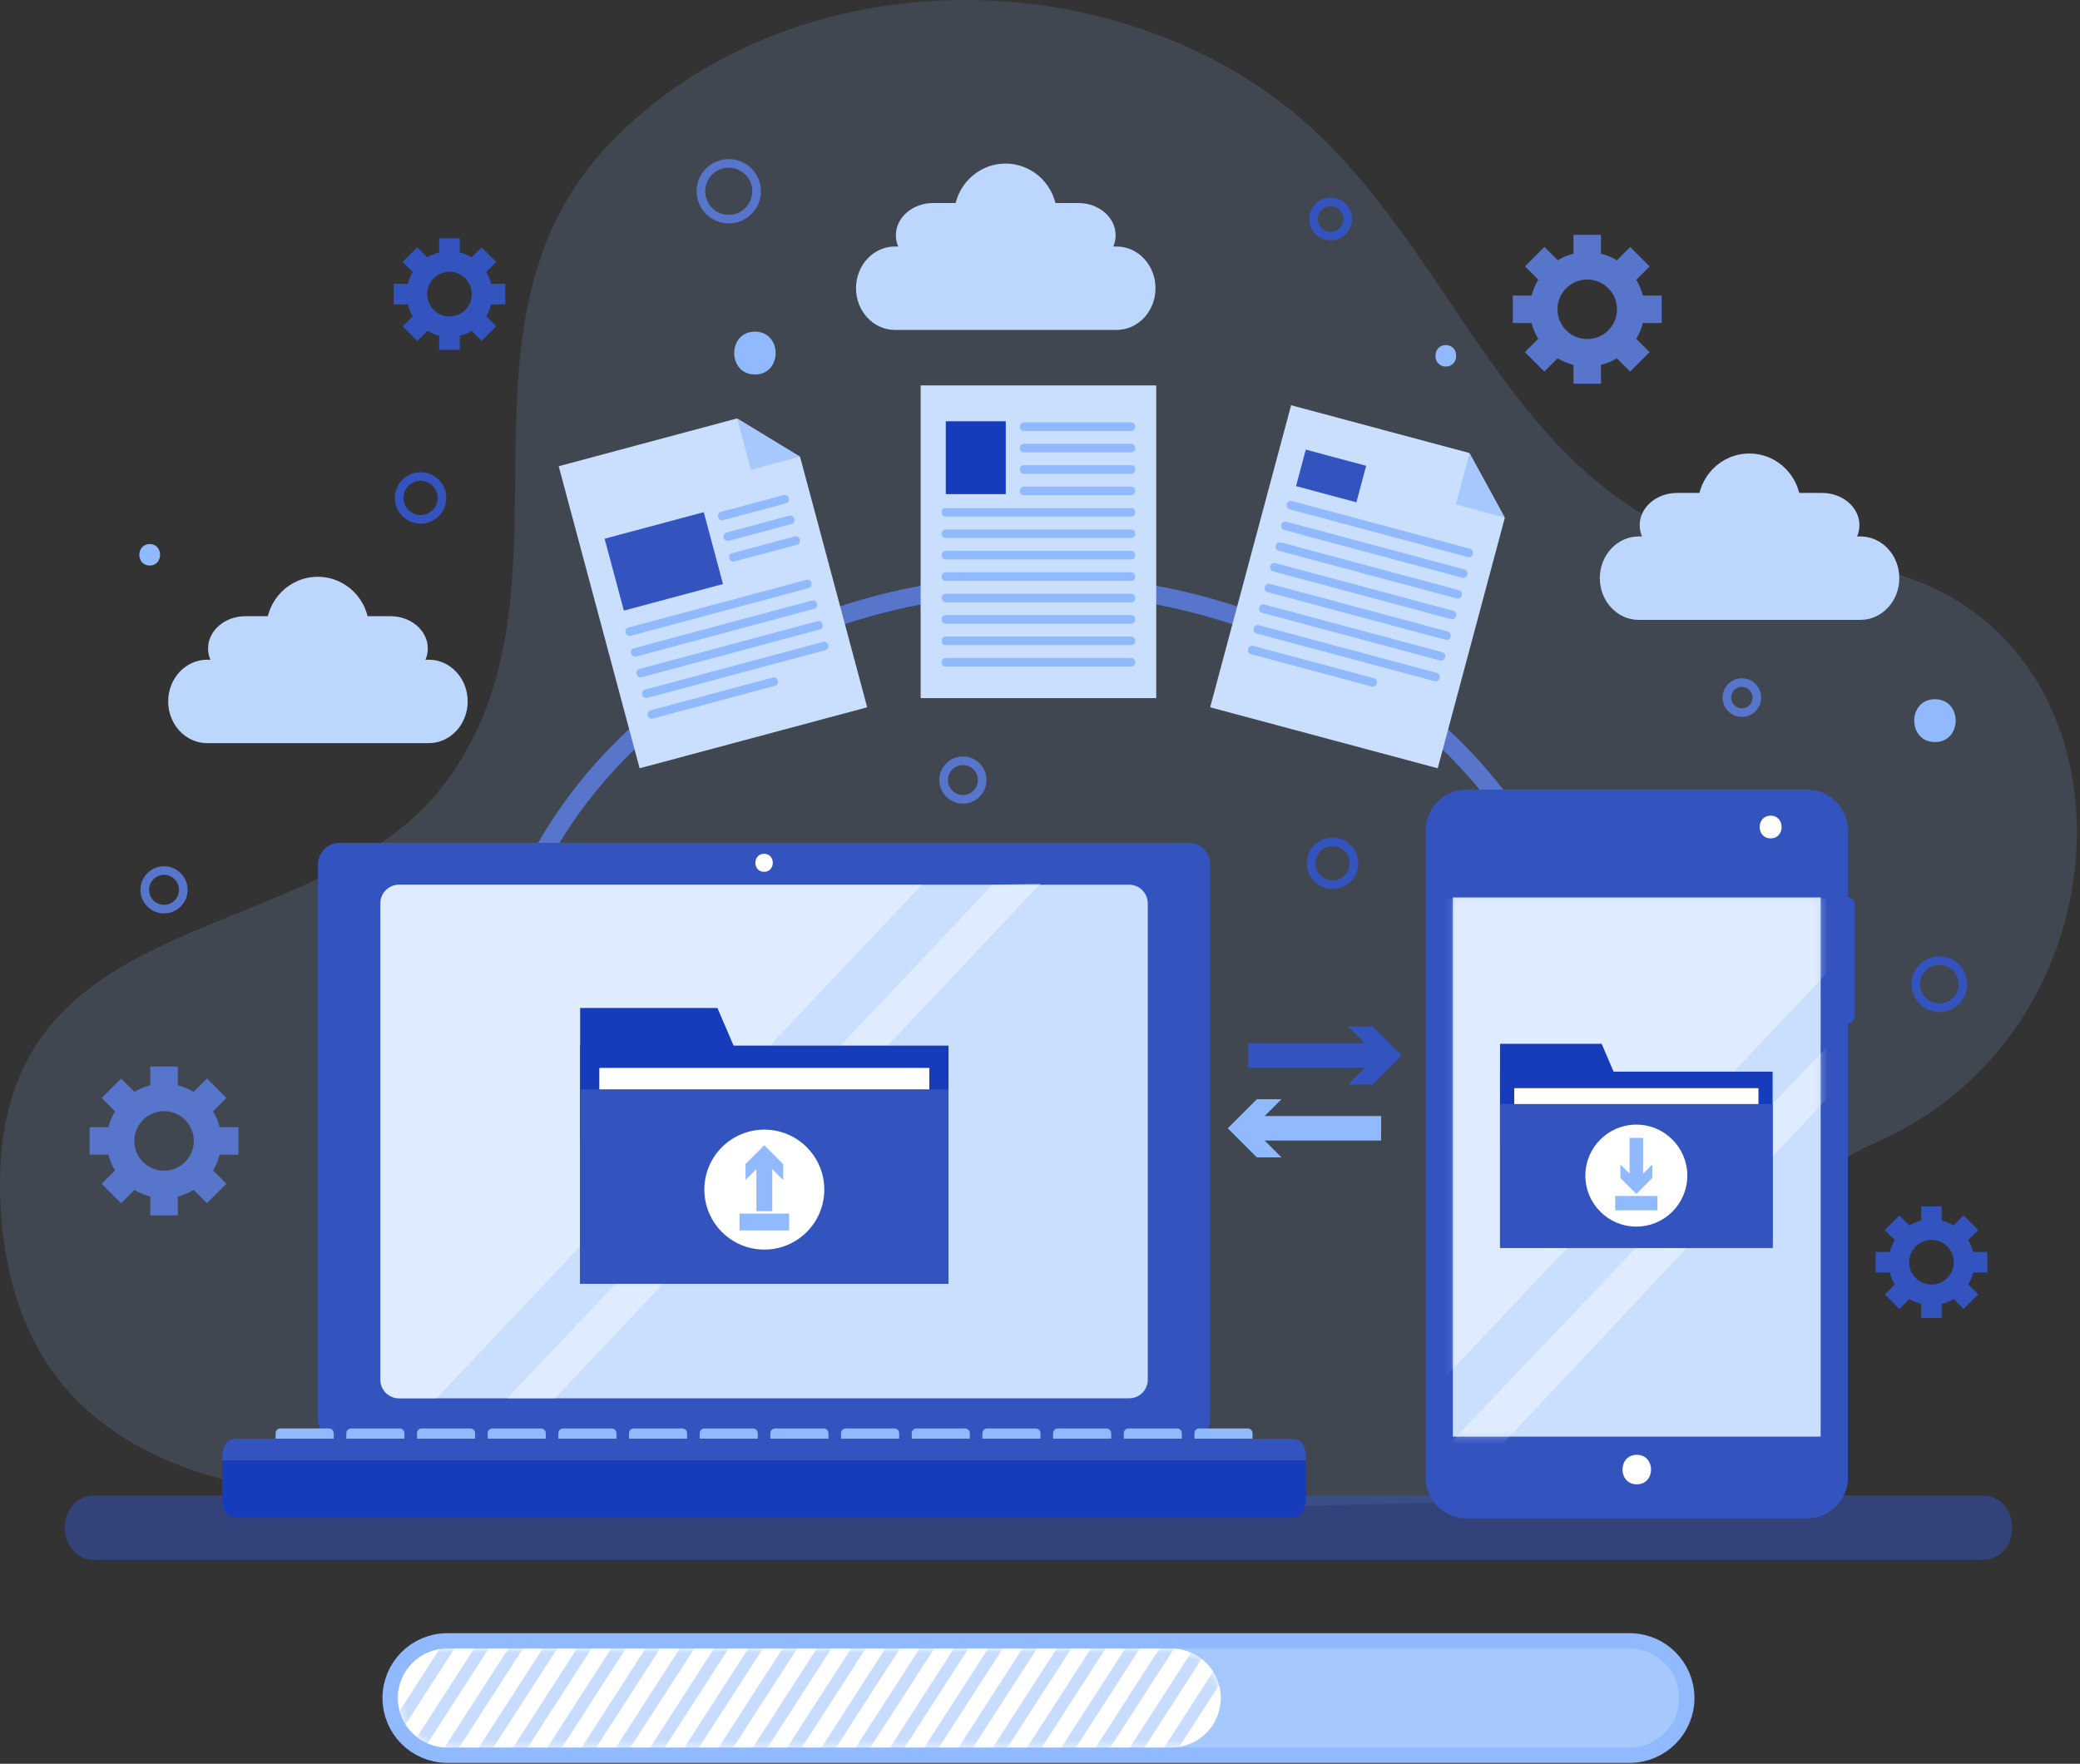<svg width="309" height="262" viewBox="0 0 309 262" fill="none" xmlns="http://www.w3.org/2000/svg">
<rect x="0" y="0" width="309" height="262" fill="#333333" stroke="none"/>
<g opacity="0.15">
<path fill-rule="evenodd" clip-rule="evenodd" d="M264.814 83.485C226.645 78.347 219.497 42.826 196.131 20.228C169.328 -5.696 119.99 -7.755 91.677 20.185C63.349 48.135 88.662 89.159 64.785 118.023C44.079 142.059 -3.171 133.764 0.168 180.41C2.635 214.877 30.14 222.664 61.273 223.097C110.314 223.78 159.851 224.662 208.91 223.329C284.237 221.284 241.276 186.226 278.892 169.6C322.179 150.466 318.557 80.442 264.814 83.485Z" fill="#90BAFD"/>
</g>
<path d="M65.66 73.968C65.66 75.727 64.237 77.15 62.479 77.15C60.721 77.15 59.296 75.727 59.296 73.968C59.296 72.212 60.721 70.786 62.479 70.786C64.237 70.787 65.66 72.213 65.66 73.968Z" stroke="#3353BF" stroke-width="1.276" stroke-miterlimit="10"/>
<path d="M200.227 32.522C200.227 33.927 199.087 35.066 197.683 35.066C196.277 35.066 195.137 33.927 195.137 32.522C195.137 31.115 196.277 29.977 197.683 29.977C199.087 29.976 200.227 31.115 200.227 32.522Z" stroke="#3353BF" stroke-width="1.276" stroke-miterlimit="10"/>
<path d="M291.608 146.189C291.608 148.123 290.042 149.689 288.109 149.689C286.175 149.689 284.608 148.123 284.608 146.189C284.608 144.256 286.175 142.689 288.109 142.689C290.041 142.689 291.608 144.256 291.608 146.189Z" stroke="#3353BF" stroke-width="1.276" stroke-miterlimit="10"/>
<path d="M24.37 135.043C25.951 135.043 27.233 133.761 27.233 132.18C27.233 130.598 25.951 129.316 24.37 129.316C22.788 129.316 21.506 130.598 21.506 132.18C21.506 133.761 22.788 135.043 24.37 135.043Z" stroke="#5875CC" stroke-width="1.276" stroke-miterlimit="10"/>
<path d="M260.998 103.623C260.998 104.852 260 105.85 258.771 105.85C257.54 105.85 256.544 104.852 256.544 103.623C256.544 102.393 257.54 101.396 258.771 101.396C260.001 101.396 260.998 102.394 260.998 103.623Z" stroke="#5875CC" stroke-width="1.276" stroke-miterlimit="10"/>
<path d="M112.398 28.41C112.398 30.695 110.546 32.547 108.261 32.547C105.978 32.547 104.125 30.696 104.125 28.41C104.125 26.127 105.978 24.274 108.261 24.274C110.545 24.274 112.398 26.127 112.398 28.41Z" stroke="#5875CC" stroke-width="1.276" stroke-miterlimit="10"/>
<path d="M145.912 115.871C145.912 117.453 144.63 118.735 143.048 118.735C141.465 118.735 140.184 117.453 140.184 115.871C140.184 114.29 141.465 113.007 143.048 113.007C144.63 113.008 145.912 114.29 145.912 115.871Z" stroke="#5875CC" stroke-width="1.276" stroke-miterlimit="10"/>
<path d="M201.148 128.237C201.148 129.994 199.723 131.418 197.966 131.418C196.209 131.418 194.784 129.994 194.784 128.237C194.784 126.479 196.209 125.056 197.966 125.056C199.723 125.056 201.148 126.48 201.148 128.237Z" stroke="#3353BF" stroke-width="1.276" stroke-miterlimit="10"/>
<path d="M112.149 55.626C116.253 55.626 116.253 49.263 112.149 49.263C108.046 49.263 108.046 55.626 112.149 55.626Z" fill="#90BAFD"/>
<path d="M214.785 54.445C216.837 54.445 216.837 51.264 214.785 51.264C212.733 51.264 212.733 54.445 214.785 54.445Z" fill="#90BAFD"/>
<path d="M287.451 110.228C291.554 110.228 291.554 103.864 287.451 103.864C283.347 103.864 283.347 110.228 287.451 110.228Z" fill="#90BAFD"/>
<path d="M22.241 84.003C24.293 84.003 24.293 80.821 22.241 80.821C20.189 80.822 20.189 84.003 22.241 84.003Z" fill="#90BAFD"/>
<ellipse cx="72.748" cy="156.854" rx="0.955" ry="0.955" fill="#5875CC"/>
<path d="M72.868 153.009C75.19 116.101 110.748 86.784 154.273 86.784C198.55 86.784 234.584 117.124 235.768 154.932" stroke="#5875CC" stroke-width="2.735" stroke-linecap="round" stroke-linejoin="round"/>
<ellipse cx="235.798" cy="156.854" rx="0.955" ry="0.955" fill="#5875CC"/>
<g opacity="0.5">
<path d="M14.276 231.738C104.927 231.738 195.577 231.738 286.229 231.738C288.908 231.738 291.587 231.738 294.266 231.738C300.472 231.738 300.472 222.115 294.266 222.115C203.628 222.115 112.989 222.115 22.35 222.115C19.659 222.115 16.968 222.115 14.277 222.115C8.071 222.115 8.071 231.738 14.276 231.738Z" fill="#3353BF"/>
</g>
<path d="M185.452 156.781C192.215 156.781 198.979 156.781 205.178 156.781" stroke="#3353BF" stroke-width="3.647" stroke-miterlimit="10"/>
<path d="M200.261 161.098L204.579 156.782L200.261 152.467H203.925L208.24 156.782L203.925 161.098H200.261Z" fill="#3353BF"/>
<path d="M205.178 167.6C198.415 167.6 191.651 167.6 185.452 167.6" stroke="#90BAFD" stroke-width="3.647" stroke-miterlimit="10"/>
<path d="M190.369 163.285L186.052 167.6L190.369 171.916H186.705L182.391 167.6L186.705 163.285H190.369Z" fill="#90BAFD"/>
<path fill-rule="evenodd" clip-rule="evenodd" d="M69.478 104.191C69.478 107.614 66.891 110.39 63.695 110.39H30.771C27.576 110.39 24.986 107.614 24.986 104.191C24.986 100.77 27.576 97.995 30.771 97.995H63.696C66.891 97.995 69.478 100.77 69.478 104.191Z" fill="#BCD6FE"/>
<path fill-rule="evenodd" clip-rule="evenodd" d="M63.555 96.327C63.555 98.978 61.071 101.124 58.006 101.124H36.461C33.394 101.124 30.91 98.978 30.91 96.327C30.91 93.68 33.394 91.533 36.461 91.533H58.006C61.071 91.533 63.555 93.68 63.555 96.327Z" fill="#BCD6FE"/>
<path fill-rule="evenodd" clip-rule="evenodd" d="M54.834 93.401C54.834 97.666 51.417 101.124 47.2 101.124C42.983 101.124 39.566 97.666 39.566 93.401C39.566 89.136 42.983 85.68 47.2 85.68C51.417 85.68 54.834 89.136 54.834 93.401Z" fill="#BCD6FE"/>
<path fill-rule="evenodd" clip-rule="evenodd" d="M282.158 85.882C282.158 89.305 279.571 92.081 276.374 92.081H243.448C240.256 92.081 237.665 89.305 237.665 85.882C237.665 82.46 240.256 79.685 243.448 79.685H276.374C279.571 79.685 282.158 82.459 282.158 85.882Z" fill="#BCD6FE"/>
<path fill-rule="evenodd" clip-rule="evenodd" d="M276.234 78.017C276.234 80.667 273.749 82.814 270.685 82.814H249.139C246.073 82.814 243.588 80.667 243.588 78.017C243.588 75.37 246.073 73.224 249.139 73.224H270.685C273.75 73.224 276.234 75.37 276.234 78.017Z" fill="#BCD6FE"/>
<path fill-rule="evenodd" clip-rule="evenodd" d="M267.513 75.092C267.513 79.357 264.096 82.814 259.879 82.814C255.663 82.814 252.245 79.357 252.245 75.092C252.245 70.826 255.663 67.369 259.879 67.369C264.096 67.368 267.513 70.826 267.513 75.092Z" fill="#BCD6FE"/>
<path fill-rule="evenodd" clip-rule="evenodd" d="M171.66 42.815C171.66 46.236 169.072 49.011 165.875 49.011H132.95C129.757 49.011 127.167 46.236 127.167 42.815C127.167 39.391 129.757 36.617 132.95 36.617H165.875C169.072 36.617 171.66 39.391 171.66 42.815Z" fill="#BCD6FE"/>
<path fill-rule="evenodd" clip-rule="evenodd" d="M165.735 34.948C165.735 37.599 163.251 39.746 160.186 39.746H138.64C135.574 39.746 133.089 37.599 133.089 34.948C133.089 32.301 135.575 30.155 138.64 30.155H160.186C163.252 30.155 165.735 32.301 165.735 34.948Z" fill="#BCD6FE"/>
<path fill-rule="evenodd" clip-rule="evenodd" d="M157.015 32.023C157.015 36.289 153.597 39.747 149.38 39.747C145.164 39.747 141.746 36.289 141.746 32.023C141.746 27.758 145.164 24.302 149.38 24.302C153.597 24.301 157.015 27.757 157.015 32.023Z" fill="#BCD6FE"/>
<path d="M24.37 177.982C19.681 177.982 15.865 174.167 15.865 169.478C15.865 164.787 19.681 160.972 24.37 160.972C29.06 160.972 32.874 164.787 32.874 169.478C32.874 174.167 29.06 177.982 24.37 177.982ZM24.37 165.055C21.932 165.055 19.948 167.038 19.948 169.478C19.948 171.917 21.932 173.902 24.37 173.902C26.809 173.902 28.793 171.917 28.793 169.478C28.793 167.038 26.809 165.055 24.37 165.055Z" fill="#5875CC"/>
<path d="M26.411 158.423H22.329V163.184H26.411V158.423Z" fill="#5875CC"/>
<path d="M26.411 175.77H22.329V180.532H26.411V175.77Z" fill="#5875CC"/>
<path d="M18.076 167.437H13.313V171.519H18.076V167.437Z" fill="#5875CC"/>
<path d="M35.425 167.437H30.663V171.519H35.425V167.437Z" fill="#5875CC"/>
<path d="M17.99 160.218L15.104 163.105L18.473 166.473L21.359 163.585L17.99 160.218Z" fill="#5875CC"/>
<path d="M30.266 172.474L27.379 175.361L30.748 178.729L33.634 175.842L30.266 172.474Z" fill="#5875CC"/>
<path d="M18.473 172.486L15.104 175.854L17.991 178.742L21.359 175.374L18.473 172.486Z" fill="#5875CC"/>
<path d="M30.747 160.205L27.381 163.573L30.268 166.459L33.635 163.09L30.747 160.205Z" fill="#5875CC"/>
<path d="M235.798 54.448C231.107 54.448 227.293 50.633 227.293 45.943C227.293 41.253 231.107 37.438 235.798 37.438C240.488 37.438 244.302 41.253 244.302 45.943C244.302 50.633 240.488 54.448 235.798 54.448ZM235.798 41.52C233.36 41.52 231.375 43.504 231.375 45.943C231.375 48.381 233.36 50.366 235.798 50.366C238.235 50.366 240.219 48.381 240.219 45.943C240.219 43.504 238.235 41.52 235.798 41.52Z" fill="#5875CC"/>
<path d="M237.838 34.887H233.757V39.649H237.838V34.887Z" fill="#5875CC"/>
<path d="M237.838 52.237H233.757V57H237.838V52.237Z" fill="#5875CC"/>
<path d="M229.504 43.901H224.742V47.985H229.504V43.901Z" fill="#5875CC"/>
<path d="M246.854 43.901H242.091V47.985H246.854V43.901Z" fill="#5875CC"/>
<path d="M229.436 36.674L226.55 39.562L229.919 42.929L232.805 40.041L229.436 36.674Z" fill="#5875CC"/>
<path d="M241.684 48.941L238.798 51.828L242.166 55.196L245.052 52.309L241.684 48.941Z" fill="#5875CC"/>
<path d="M229.899 48.946L226.532 52.313L229.419 55.199L232.786 51.831L229.899 48.946Z" fill="#5875CC"/>
<path d="M242.177 36.694L238.808 40.06L241.694 42.948L245.063 39.581L242.177 36.694Z" fill="#5875CC"/>
<path d="M66.773 50.066C63.255 50.066 60.395 47.204 60.395 43.686C60.395 40.171 63.255 37.308 66.773 37.308C70.289 37.308 73.151 40.171 73.151 43.686C73.151 47.205 70.289 50.066 66.773 50.066ZM66.773 40.371C64.945 40.371 63.455 41.859 63.455 43.687C63.455 45.517 64.945 47.004 66.773 47.004C68.6 47.004 70.089 45.517 70.089 43.687C70.088 41.859 68.6 40.371 66.773 40.371Z" fill="#3353BF"/>
<path d="M68.303 35.395H65.24V38.968H68.303V35.395Z" fill="#3353BF"/>
<path d="M68.303 48.408H65.24V51.979H68.303V48.408Z" fill="#3353BF"/>
<path d="M62.052 42.156H58.48V45.217H62.052V42.156Z" fill="#3353BF"/>
<path d="M75.063 42.156H71.492V45.217H75.063V42.156Z" fill="#3353BF"/>
<path d="M61.989 36.738L59.824 38.904L62.351 41.43L64.515 39.264L61.989 36.738Z" fill="#3353BF"/>
<path d="M71.189 45.941L69.024 48.107L71.552 50.633L73.716 48.467L71.189 45.941Z" fill="#3353BF"/>
<path d="M62.349 45.947L59.824 48.474L61.99 50.638L64.515 48.112L62.349 45.947Z" fill="#3353BF"/>
<path d="M71.551 36.743L69.025 39.27L71.191 41.434L73.717 38.907L71.551 36.743Z" fill="#3353BF"/>
<path d="M286.937 193.876C283.419 193.876 280.558 191.013 280.558 187.498C280.558 183.98 283.419 181.12 286.937 181.12C290.453 181.12 293.315 183.98 293.315 187.498C293.315 191.013 290.453 193.876 286.937 193.876ZM286.937 184.18C285.107 184.18 283.619 185.669 283.619 187.498C283.619 189.327 285.107 190.815 286.937 190.815C288.764 190.815 290.253 189.327 290.253 187.498C290.253 185.669 288.764 184.18 286.937 184.18Z" fill="#3353BF"/>
<path d="M288.467 179.205H285.406V182.776H288.467V179.205Z" fill="#3353BF"/>
<path d="M288.467 192.218H285.406V195.79H288.467V192.218Z" fill="#3353BF"/>
<path d="M282.216 185.968H278.643V189.028H282.216V185.968Z" fill="#3353BF"/>
<path d="M295.229 185.968H291.656V189.028H295.229V185.968Z" fill="#3353BF"/>
<path d="M282.151 180.549L279.987 182.715L282.513 185.24L284.677 183.074L282.151 180.549Z" fill="#3353BF"/>
<path d="M291.351 189.747L289.186 191.913L291.713 194.439L293.878 192.273L291.351 189.747Z" fill="#3353BF"/>
<path d="M282.542 189.752L280.014 192.276L282.177 194.443L284.705 191.918L282.542 189.752Z" fill="#3353BF"/>
<path d="M291.711 180.538L289.185 183.062L291.35 185.228L293.876 182.704L291.711 180.538Z" fill="#3353BF"/>
<path fill-rule="evenodd" clip-rule="evenodd" d="M249.444 252.232C249.444 256.292 246.151 259.586 242.091 259.586H66.452C62.392 259.586 59.1 256.292 59.1 252.232C59.1 248.173 62.392 244.88 66.452 244.88H242.091C246.151 244.88 249.444 248.173 249.444 252.232Z" fill="#90BAFD" stroke="#90BAFD" stroke-width="4.559" stroke-miterlimit="10"/>
<path fill-rule="evenodd" clip-rule="evenodd" d="M249.444 252.232C249.444 256.292 246.151 259.586 242.091 259.586H66.452C62.392 259.586 59.1 256.292 59.1 252.232C59.1 248.173 62.392 244.88 66.452 244.88H242.091C246.151 244.88 249.444 248.173 249.444 252.232Z" fill="#A6C8FD"/>
<path fill-rule="evenodd" clip-rule="evenodd" d="M181.356 252.232C181.356 256.292 178.063 259.586 174.003 259.586H66.452C62.392 259.586 59.1 256.292 59.1 252.232C59.1 248.173 62.392 244.88 66.452 244.88H174.003C178.063 244.88 181.356 248.173 181.356 252.232Z" fill="white"/>
<g opacity="0.5">
<mask id="mask0_382_9062" style="mask-type:luminance" maskUnits="userSpaceOnUse" x="59" y="244" width="123" height="16">
<path d="M181.356 252.232C181.356 256.292 178.063 259.586 174.003 259.586H66.452C62.392 259.586 59.1 256.292 59.1 252.232C59.1 248.173 62.392 244.88 66.452 244.88H174.003C178.063 244.88 181.356 248.173 181.356 252.232Z" fill="white"/>
</mask>
<g mask="url(#mask0_382_9062)">
<path d="M130.059 240.938L115.486 263.528" stroke="#90BAFD" stroke-width="1.824" stroke-miterlimit="10"/>
<path d="M135.15 240.938L120.577 263.528" stroke="#90BAFD" stroke-width="1.824" stroke-miterlimit="10"/>
<path d="M140.24 240.938L125.667 263.528" stroke="#90BAFD" stroke-width="1.824" stroke-miterlimit="10"/>
<path d="M145.331 240.938L130.758 263.528" stroke="#90BAFD" stroke-width="1.824" stroke-miterlimit="10"/>
<path d="M150.423 240.938L135.849 263.528" stroke="#90BAFD" stroke-width="1.824" stroke-miterlimit="10"/>
<path d="M155.513 240.938L140.939 263.528" stroke="#90BAFD" stroke-width="1.824" stroke-miterlimit="10"/>
<path d="M160.603 240.938L146.031 263.528" stroke="#90BAFD" stroke-width="1.824" stroke-miterlimit="10"/>
<path d="M165.694 240.938L151.121 263.528" stroke="#90BAFD" stroke-width="1.824" stroke-miterlimit="10"/>
<path d="M170.785 240.938L156.211 263.528" stroke="#90BAFD" stroke-width="1.824" stroke-miterlimit="10"/>
<path d="M175.876 240.938L161.303 263.528" stroke="#90BAFD" stroke-width="1.824" stroke-miterlimit="10"/>
<path d="M180.966 240.938L166.394 263.528" stroke="#90BAFD" stroke-width="1.824" stroke-miterlimit="10"/>
<path d="M186.057 240.938L171.484 263.528" stroke="#90BAFD" stroke-width="1.824" stroke-miterlimit="10"/>
<path d="M68.971 240.938L54.398 263.528" stroke="#90BAFD" stroke-width="1.824" stroke-miterlimit="10"/>
<path d="M74.062 240.938L59.489 263.528" stroke="#90BAFD" stroke-width="1.824" stroke-miterlimit="10"/>
<path d="M79.153 240.938L64.579 263.528" stroke="#90BAFD" stroke-width="1.824" stroke-miterlimit="10"/>
<path d="M84.244 240.938L69.669 263.528" stroke="#90BAFD" stroke-width="1.824" stroke-miterlimit="10"/>
<path d="M89.334 240.938L74.761 263.528" stroke="#90BAFD" stroke-width="1.824" stroke-miterlimit="10"/>
<path d="M94.425 240.938L79.852 263.528" stroke="#90BAFD" stroke-width="1.824" stroke-miterlimit="10"/>
<path d="M99.516 240.938L84.942 263.528" stroke="#90BAFD" stroke-width="1.824" stroke-miterlimit="10"/>
<path d="M104.606 240.938L90.032 263.528" stroke="#90BAFD" stroke-width="1.824" stroke-miterlimit="10"/>
<path d="M109.697 240.938L95.124 263.528" stroke="#90BAFD" stroke-width="1.824" stroke-miterlimit="10"/>
<path d="M114.788 240.938L100.214 263.528" stroke="#90BAFD" stroke-width="1.824" stroke-miterlimit="10"/>
<path d="M119.878 240.938L105.305 263.528" stroke="#90BAFD" stroke-width="1.824" stroke-miterlimit="10"/>
<path d="M124.968 240.938L110.395 263.528" stroke="#90BAFD" stroke-width="1.824" stroke-miterlimit="10"/>
</g>
</g>
<path d="M179.79 210.709C179.79 212.483 178.352 213.923 176.577 213.923H50.445C48.67 213.923 47.232 212.482 47.232 210.709V128.421C47.232 126.648 48.67 125.208 50.445 125.208H176.577C178.352 125.208 179.79 126.648 179.79 128.421V210.709Z" fill="#3353BF"/>
<path d="M113.51 129.504C115.236 129.504 115.236 126.827 113.51 126.827C111.784 126.827 111.784 129.504 113.51 129.504Z" fill="white"/>
<path d="M170.511 204.949C170.511 206.476 169.273 207.71 167.749 207.71H59.273C57.747 207.71 56.509 206.475 56.509 204.949V134.183C56.509 132.656 57.747 131.42 59.273 131.42H167.748C169.273 131.42 170.51 132.656 170.51 134.183V204.949H170.511Z" fill="#CADEFE"/>
<g opacity="0.4">
<path d="M64.853 207.71H59.273C57.747 207.71 56.509 206.475 56.509 204.949V134.183C56.509 132.656 57.747 131.42 59.273 131.42H136.95" fill="white"/>
<path d="M82.437 207.711H75.353L147.449 131.42L154.575 131.263L82.437 207.711Z" fill="white"/>
</g>
<path d="M49.58 215.108C49.58 215.496 49.267 215.809 48.88 215.809H41.648C41.261 215.809 40.947 215.496 40.947 215.108V212.892C40.947 212.506 41.261 212.192 41.648 212.192H48.88C49.267 212.192 49.58 212.506 49.58 212.892V215.108Z" fill="#90BAFD"/>
<path d="M60.08 215.108C60.08 215.496 59.766 215.809 59.38 215.809H52.148C51.761 215.809 51.448 215.496 51.448 215.108V212.892C51.448 212.506 51.761 212.192 52.148 212.192H59.38C59.766 212.192 60.08 212.506 60.08 212.892V215.108Z" fill="#90BAFD"/>
<path d="M70.579 215.108C70.579 215.496 70.266 215.809 69.88 215.809H62.648C62.26 215.809 61.947 215.496 61.947 215.108V212.892C61.947 212.506 62.26 212.192 62.648 212.192H69.88C70.266 212.192 70.579 212.506 70.579 212.892V215.108Z" fill="#90BAFD"/>
<path d="M81.079 215.108C81.079 215.496 80.765 215.809 80.379 215.809H73.147C72.76 215.809 72.447 215.496 72.447 215.108V212.892C72.447 212.506 72.76 212.192 73.147 212.192H80.379C80.765 212.192 81.079 212.506 81.079 212.892V215.108Z" fill="#90BAFD"/>
<path d="M91.578 215.108C91.578 215.496 91.265 215.809 90.877 215.809H83.647C83.259 215.809 82.946 215.496 82.946 215.108V212.892C82.946 212.506 83.259 212.192 83.647 212.192H90.877C91.265 212.192 91.578 212.506 91.578 212.892V215.108Z" fill="#90BAFD"/>
<path d="M102.078 215.108C102.078 215.496 101.765 215.809 101.378 215.809H94.146C93.759 215.809 93.446 215.496 93.446 215.108V212.892C93.446 212.506 93.759 212.192 94.146 212.192H101.378C101.765 212.192 102.078 212.506 102.078 212.892V215.108Z" fill="#90BAFD"/>
<path d="M112.578 215.108C112.578 215.496 112.264 215.809 111.878 215.809H104.646C104.259 215.809 103.945 215.496 103.945 215.108V212.892C103.945 212.506 104.259 212.192 104.646 212.192H111.878C112.264 212.192 112.578 212.506 112.578 212.892V215.108Z" fill="#90BAFD"/>
<path d="M123.077 215.108C123.077 215.496 122.764 215.809 122.377 215.809H115.145C114.758 215.809 114.444 215.496 114.444 215.108V212.892C114.444 212.506 114.758 212.192 115.145 212.192H122.377C122.764 212.192 123.077 212.506 123.077 212.892V215.108Z" fill="#90BAFD"/>
<path d="M133.577 215.108C133.577 215.496 133.263 215.809 132.877 215.809H125.645C125.257 215.809 124.944 215.496 124.944 215.108V212.892C124.944 212.506 125.257 212.192 125.645 212.192H132.877C133.263 212.192 133.577 212.506 133.577 212.892V215.108Z" fill="#90BAFD"/>
<path d="M144.076 215.108C144.076 215.496 143.763 215.809 143.377 215.809H136.144C135.757 215.809 135.444 215.496 135.444 215.108V212.892C135.444 212.506 135.757 212.192 136.144 212.192H143.377C143.763 212.192 144.076 212.506 144.076 212.892V215.108Z" fill="#90BAFD"/>
<path d="M154.575 215.108C154.575 215.496 154.263 215.809 153.876 215.809H146.644C146.257 215.809 145.944 215.496 145.944 215.108V212.892C145.944 212.506 146.257 212.192 146.644 212.192H153.876C154.263 212.192 154.575 212.506 154.575 212.892V215.108Z" fill="#90BAFD"/>
<path d="M165.075 215.108C165.075 215.496 164.762 215.809 164.375 215.809H157.143C156.756 215.809 156.443 215.496 156.443 215.108V212.892C156.443 212.506 156.756 212.192 157.143 212.192H164.375C164.762 212.192 165.075 212.506 165.075 212.892V215.108Z" fill="#90BAFD"/>
<path d="M175.575 215.108C175.575 215.496 175.262 215.809 174.875 215.809H167.643C167.256 215.809 166.943 215.496 166.943 215.108V212.892C166.943 212.506 167.256 212.192 167.643 212.192H174.875C175.262 212.192 175.575 212.506 175.575 212.892V215.108Z" fill="#90BAFD"/>
<path d="M186.075 215.108C186.075 215.496 185.762 215.809 185.375 215.809H178.142C177.756 215.809 177.442 215.496 177.442 215.108V212.892C177.442 212.506 177.756 212.192 178.142 212.192H185.375C185.762 212.192 186.075 212.506 186.075 212.892V215.108Z" fill="#90BAFD"/>
<path d="M194.014 219.67C194.014 221.444 193.647 222.882 191.875 222.882H35.148C33.373 222.882 33.007 221.444 33.007 219.67V216.919C33.007 215.143 33.373 213.706 35.148 213.706H191.875C193.647 213.706 194.014 215.143 194.014 216.919L194.014 219.67Z" fill="#3353BF"/>
<path d="M194.014 216.919V222.18C194.014 223.952 193.647 225.391 191.875 225.391H35.148C33.373 225.391 33.007 223.952 33.007 222.18V216.919" fill="#163CBB"/>
<path d="M275.534 150.977C275.534 151.54 275.079 151.997 274.515 151.997C273.953 151.997 273.497 151.54 273.497 150.977V134.326C273.497 133.764 273.953 133.307 274.515 133.307C275.079 133.307 275.534 133.764 275.534 134.326V150.977Z" fill="#3353BF"/>
<path d="M274.523 219.477C274.523 222.83 271.804 225.547 268.452 225.547H217.863C214.509 225.547 211.792 222.83 211.792 219.477V123.359C211.792 120.006 214.51 117.289 217.863 117.289H268.452C271.805 117.289 274.523 120.007 274.523 123.359V219.477Z" fill="#3353BF"/>
<path d="M230.511 123.647C238.942 123.647 247.374 123.647 255.805 123.647C256.831 123.647 256.831 122.057 255.805 122.057C247.374 122.057 238.942 122.057 230.511 122.057C229.485 122.057 229.485 123.647 230.511 123.647Z" fill="#3353BF"/>
<path d="M263.042 124.537C265.217 124.537 265.217 121.165 263.042 121.165C260.867 121.165 260.867 124.537 263.042 124.537Z" fill="white"/>
<path d="M243.157 220.488C245.985 220.488 245.985 216.104 243.157 216.104C240.329 216.103 240.329 220.488 243.157 220.488Z" fill="white"/>
<path d="M230.004 219.886C232.055 219.886 232.055 216.704 230.004 216.704C227.953 216.705 227.953 219.886 230.004 219.886Z" fill="#3353BF"/>
<path d="M256.31 219.886C258.362 219.886 258.362 216.704 256.31 216.704C254.259 216.705 254.259 219.886 256.31 219.886Z" fill="#3353BF"/>
<path d="M270.475 133.307H215.839V213.404H270.475V133.307Z" fill="#CADEFE"/>
<g opacity="0.4">
<mask id="mask1_382_9062" style="mask-type:luminance" maskUnits="userSpaceOnUse" x="215" y="133" width="56" height="81">
<path d="M270.475 133.307H215.839V213.404H270.475V133.307Z" fill="white"/>
</mask>
<g mask="url(#mask1_382_9062)">
<path d="M209.8 209.734H204.22C202.695 209.734 201.457 208.499 201.457 206.971V136.206C201.457 134.679 202.695 133.443 204.22 133.443H281.898" fill="white"/>
<path d="M222.842 214.9H214.935L292.396 133.443L299.522 133.285L222.842 214.9Z" fill="white"/>
</g>
</g>
<path d="M244.207 169.666H222.842V155.049H237.936L244.207 169.666Z" fill="#163CBB"/>
<path d="M263.339 159.19H222.842V185.357H263.339V159.19Z" fill="#163CBB"/>
<path d="M261.23 161.642H224.952V183.001H261.23V161.642Z" fill="white"/>
<path d="M263.339 163.996H222.842V185.356H263.339V163.996Z" fill="#3353BF"/>
<path fill-rule="evenodd" clip-rule="evenodd" d="M250.663 174.63C250.663 178.811 247.273 182.202 243.091 182.202C238.908 182.202 235.519 178.811 235.519 174.63C235.519 170.448 238.908 167.057 243.091 167.057C247.273 167.057 250.663 170.448 250.663 174.63Z" fill="white"/>
<path d="M243.091 169.024V175.756" stroke="#90BAFD" stroke-width="2.006" stroke-miterlimit="10"/>
<path d="M240.718 172.968L243.091 175.342L245.463 172.968V174.983L243.091 177.356L240.718 174.983V172.968Z" fill="#90BAFD"/>
<path d="M239.954 178.719H246.228" stroke="#90BAFD" stroke-width="2.13" stroke-miterlimit="10"/>
<path d="M115.053 169.478H86.183V149.725H106.579L115.053 169.478Z" fill="#163CBB"/>
<path d="M140.908 155.321H86.183V190.679H140.908V155.321Z" fill="#163CBB"/>
<path d="M138.058 158.634H89.033V187.498H138.058V158.634Z" fill="white"/>
<path d="M140.908 161.815H86.183V190.679H140.908V161.815Z" fill="#3353BF"/>
<path d="M113.546 185.618C118.466 185.618 122.455 181.63 122.455 176.709C122.455 171.789 118.466 167.8 113.546 167.8C108.625 167.8 104.636 171.789 104.636 176.709C104.636 181.63 108.625 185.618 113.546 185.618Z" fill="white"/>
<path d="M113.545 171.999V179.916" stroke="#90BAFD" stroke-width="2.36" stroke-miterlimit="10"/>
<path d="M110.753 175.28L113.545 172.486L116.337 175.28V172.909L113.545 170.117L110.753 172.909V175.28Z" fill="#90BAFD"/>
<path d="M109.855 181.521H117.236" stroke="#90BAFD" stroke-width="2.505" stroke-miterlimit="10"/>
<path d="M171.766 57.251H136.768V103.703H171.766V57.251Z" fill="#CADEFE"/>
<path d="M149.413 62.579H140.504V73.397H149.413V62.579Z" fill="#163CBB"/>
<path d="M152.121 64.013C157.424 64.013 162.726 64.013 168.029 64.013C168.85 64.013 168.85 62.74 168.029 62.74C162.726 62.74 157.424 62.74 152.121 62.74C151.301 62.74 151.301 64.013 152.121 64.013Z" fill="#90BAFD"/>
<path d="M152.121 67.195C157.424 67.195 162.726 67.195 168.029 67.195C168.85 67.195 168.85 65.923 168.029 65.923C162.726 65.923 157.424 65.923 152.121 65.923C151.301 65.922 151.301 67.195 152.121 67.195Z" fill="#90BAFD"/>
<path d="M152.121 70.376C157.424 70.376 162.726 70.376 168.029 70.376C168.85 70.376 168.85 69.103 168.029 69.103C162.726 69.103 157.424 69.103 152.121 69.103C151.301 69.103 151.301 70.376 152.121 70.376Z" fill="#90BAFD"/>
<path d="M152.121 73.557C157.424 73.557 162.726 73.557 168.029 73.557C168.85 73.557 168.85 72.285 168.029 72.285C162.726 72.285 157.424 72.285 152.121 72.285C151.301 72.285 151.301 73.557 152.121 73.557Z" fill="#90BAFD"/>
<path d="M140.504 76.739C149.679 76.739 158.854 76.739 168.029 76.739C168.85 76.739 168.85 75.467 168.029 75.467C158.854 75.467 149.679 75.467 140.504 75.467C139.683 75.467 139.683 76.739 140.504 76.739Z" fill="#90BAFD"/>
<path d="M140.504 79.921C149.679 79.921 158.854 79.921 168.029 79.921C168.85 79.921 168.85 78.648 168.029 78.648C158.854 78.648 149.679 78.648 140.504 78.648C139.683 78.648 139.683 79.921 140.504 79.921Z" fill="#90BAFD"/>
<path d="M140.504 83.104C149.679 83.104 158.854 83.104 168.029 83.104C168.85 83.104 168.85 81.832 168.029 81.832C158.854 81.832 149.679 81.832 140.504 81.832C139.683 81.831 139.683 83.104 140.504 83.104Z" fill="#90BAFD"/>
<path d="M140.504 86.285C149.679 86.285 158.854 86.285 168.029 86.285C168.85 86.285 168.85 85.013 168.029 85.013C158.854 85.013 149.679 85.013 140.504 85.013C139.683 85.013 139.683 86.285 140.504 86.285Z" fill="#90BAFD"/>
<path d="M140.504 89.466C149.679 89.466 158.854 89.466 168.029 89.466C168.85 89.466 168.85 88.193 168.029 88.193C158.854 88.193 149.679 88.193 140.504 88.193C139.683 88.193 139.683 89.466 140.504 89.466Z" fill="#90BAFD"/>
<path d="M140.504 92.648C149.679 92.648 158.854 92.648 168.029 92.648C168.85 92.648 168.85 91.376 168.029 91.376C158.854 91.376 149.679 91.376 140.504 91.376C139.683 91.376 139.683 92.648 140.504 92.648Z" fill="#90BAFD"/>
<path d="M140.504 95.83C149.679 95.83 158.854 95.83 168.029 95.83C168.85 95.83 168.85 94.558 168.029 94.558C158.854 94.558 149.679 94.558 140.504 94.558C139.683 94.558 139.683 95.83 140.504 95.83Z" fill="#90BAFD"/>
<path d="M140.504 99.011C149.679 99.011 158.854 99.011 168.029 99.011C168.85 99.011 168.85 97.739 168.029 97.739C158.854 97.739 149.679 97.739 140.504 97.739C139.683 97.739 139.683 99.011 140.504 99.011Z" fill="#90BAFD"/>
<path d="M109.443 62.169L82.999 69.255L95.022 114.123L128.827 105.066L118.869 67.901L109.443 62.169Z" fill="#CADEFE"/>
<path d="M109.515 62.149L111.557 69.777L118.849 67.825L109.515 62.149Z" fill="#A6C8FD"/>
<path d="M104.548 76.078L89.821 80.022L92.681 90.699L107.407 86.755L104.548 76.078Z" fill="#3353BF"/>
<path d="M93.698 94.442C102.509 92.082 111.319 89.721 120.128 87.361C120.92 87.148 120.584 85.921 119.79 86.133C110.98 88.494 102.171 90.855 93.361 93.214C92.568 93.427 92.904 94.654 93.698 94.442Z" fill="#90BAFD"/>
<path d="M94.522 97.516C103.332 95.154 112.141 92.794 120.95 90.434C121.743 90.222 121.406 88.993 120.613 89.206C111.803 91.567 102.993 93.928 94.184 96.288C93.392 96.501 93.728 97.729 94.522 97.516Z" fill="#90BAFD"/>
<path d="M95.345 100.589C104.155 98.228 112.965 95.867 121.775 93.507C122.567 93.295 122.231 92.067 121.437 92.279C112.627 94.64 103.817 97.001 95.007 99.361C94.214 99.574 94.551 100.801 95.345 100.589Z" fill="#90BAFD"/>
<path d="M96.168 103.661C104.979 101.301 113.789 98.941 122.599 96.58C123.391 96.368 123.055 95.14 122.261 95.353C113.451 97.714 104.641 100.074 95.831 102.434C95.038 102.646 95.374 103.873 96.168 103.661Z" fill="#90BAFD"/>
<path d="M96.991 106.736C103.036 105.116 109.08 103.496 115.124 101.876C115.916 101.664 115.58 100.436 114.786 100.649C108.742 102.268 102.697 103.889 96.653 105.508C95.861 105.72 96.198 106.948 96.991 106.736Z" fill="#90BAFD"/>
<path d="M107.452 77.259C110.552 76.428 113.653 75.597 116.753 74.767C117.545 74.555 117.209 73.327 116.415 73.539C113.315 74.37 110.214 75.2 107.114 76.031C106.322 76.243 106.658 77.471 107.452 77.259Z" fill="#90BAFD"/>
<path d="M108.275 80.331C111.376 79.5 114.477 78.67 117.577 77.839C118.369 77.627 118.033 76.399 117.239 76.612C114.138 77.443 111.038 78.273 107.938 79.104C107.146 79.316 107.482 80.544 108.275 80.331Z" fill="#90BAFD"/>
<path d="M109.099 83.404C112.2 82.573 115.3 81.743 118.401 80.912C119.193 80.7 118.856 79.472 118.063 79.685C114.962 80.515 111.862 81.347 108.761 82.176C107.968 82.389 108.305 83.617 109.099 83.404Z" fill="#90BAFD"/>
<path d="M218.244 67.279L191.802 60.194L179.778 105.065L213.585 114.123L223.542 76.958L218.244 67.279Z" fill="#CADEFE"/>
<path d="M218.316 67.3L216.273 74.927L223.564 76.882L218.316 67.3Z" fill="#A6C8FD"/>
<path d="M191.607 75.658C200.416 78.019 209.226 80.379 218.037 82.739C218.831 82.952 219.167 81.724 218.374 81.511C209.564 79.151 200.754 76.792 191.945 74.43C191.15 74.217 190.815 75.445 191.607 75.658Z" fill="#90BAFD"/>
<path d="M190.783 78.732C199.594 81.091 208.404 83.451 217.214 85.812C218.008 86.025 218.344 84.797 217.552 84.585C208.742 82.224 199.931 79.864 191.121 77.504C190.328 77.292 189.991 78.519 190.783 78.732Z" fill="#90BAFD"/>
<path d="M189.96 81.804C198.77 84.165 207.58 86.526 216.39 88.886C217.184 89.099 217.52 87.871 216.727 87.659C207.917 85.299 199.108 82.938 190.298 80.577C189.504 80.365 189.168 81.592 189.96 81.804Z" fill="#90BAFD"/>
<path d="M189.136 84.877C197.946 87.237 206.756 89.599 215.567 91.96C216.361 92.172 216.697 90.944 215.904 90.732C207.094 88.371 198.284 86.01 189.474 83.65C188.68 83.437 188.344 84.664 189.136 84.877Z" fill="#90BAFD"/>
<path d="M188.312 87.951C197.122 90.311 205.933 92.671 214.743 95.033C215.537 95.246 215.873 94.017 215.081 93.805C206.27 91.444 197.46 89.083 188.65 86.723C187.856 86.51 187.52 87.738 188.312 87.951Z" fill="#90BAFD"/>
<path d="M187.488 91.024C196.298 93.385 205.108 95.745 213.918 98.104C214.713 98.317 215.048 97.089 214.256 96.877C205.446 94.517 196.636 92.157 187.826 89.796C187.033 89.584 186.696 90.811 187.488 91.024Z" fill="#90BAFD"/>
<path d="M186.665 94.097C195.476 96.457 204.286 98.819 213.096 101.178C213.89 101.391 214.226 100.164 213.434 99.951C204.624 97.591 195.813 95.23 187.003 92.869C186.209 92.657 185.873 93.884 186.665 94.097Z" fill="#90BAFD"/>
<path d="M185.842 97.171C191.818 98.772 197.794 100.373 203.77 101.975C204.564 102.188 204.9 100.959 204.107 100.747C198.131 99.146 192.156 97.545 186.179 95.944C185.386 95.731 185.05 96.959 185.842 97.171Z" fill="#90BAFD"/>
<path d="M193.987 66.79L192.535 72.211L201.5 74.612L202.952 69.191L193.987 66.79Z" fill="#3353BF"/>
</svg>
